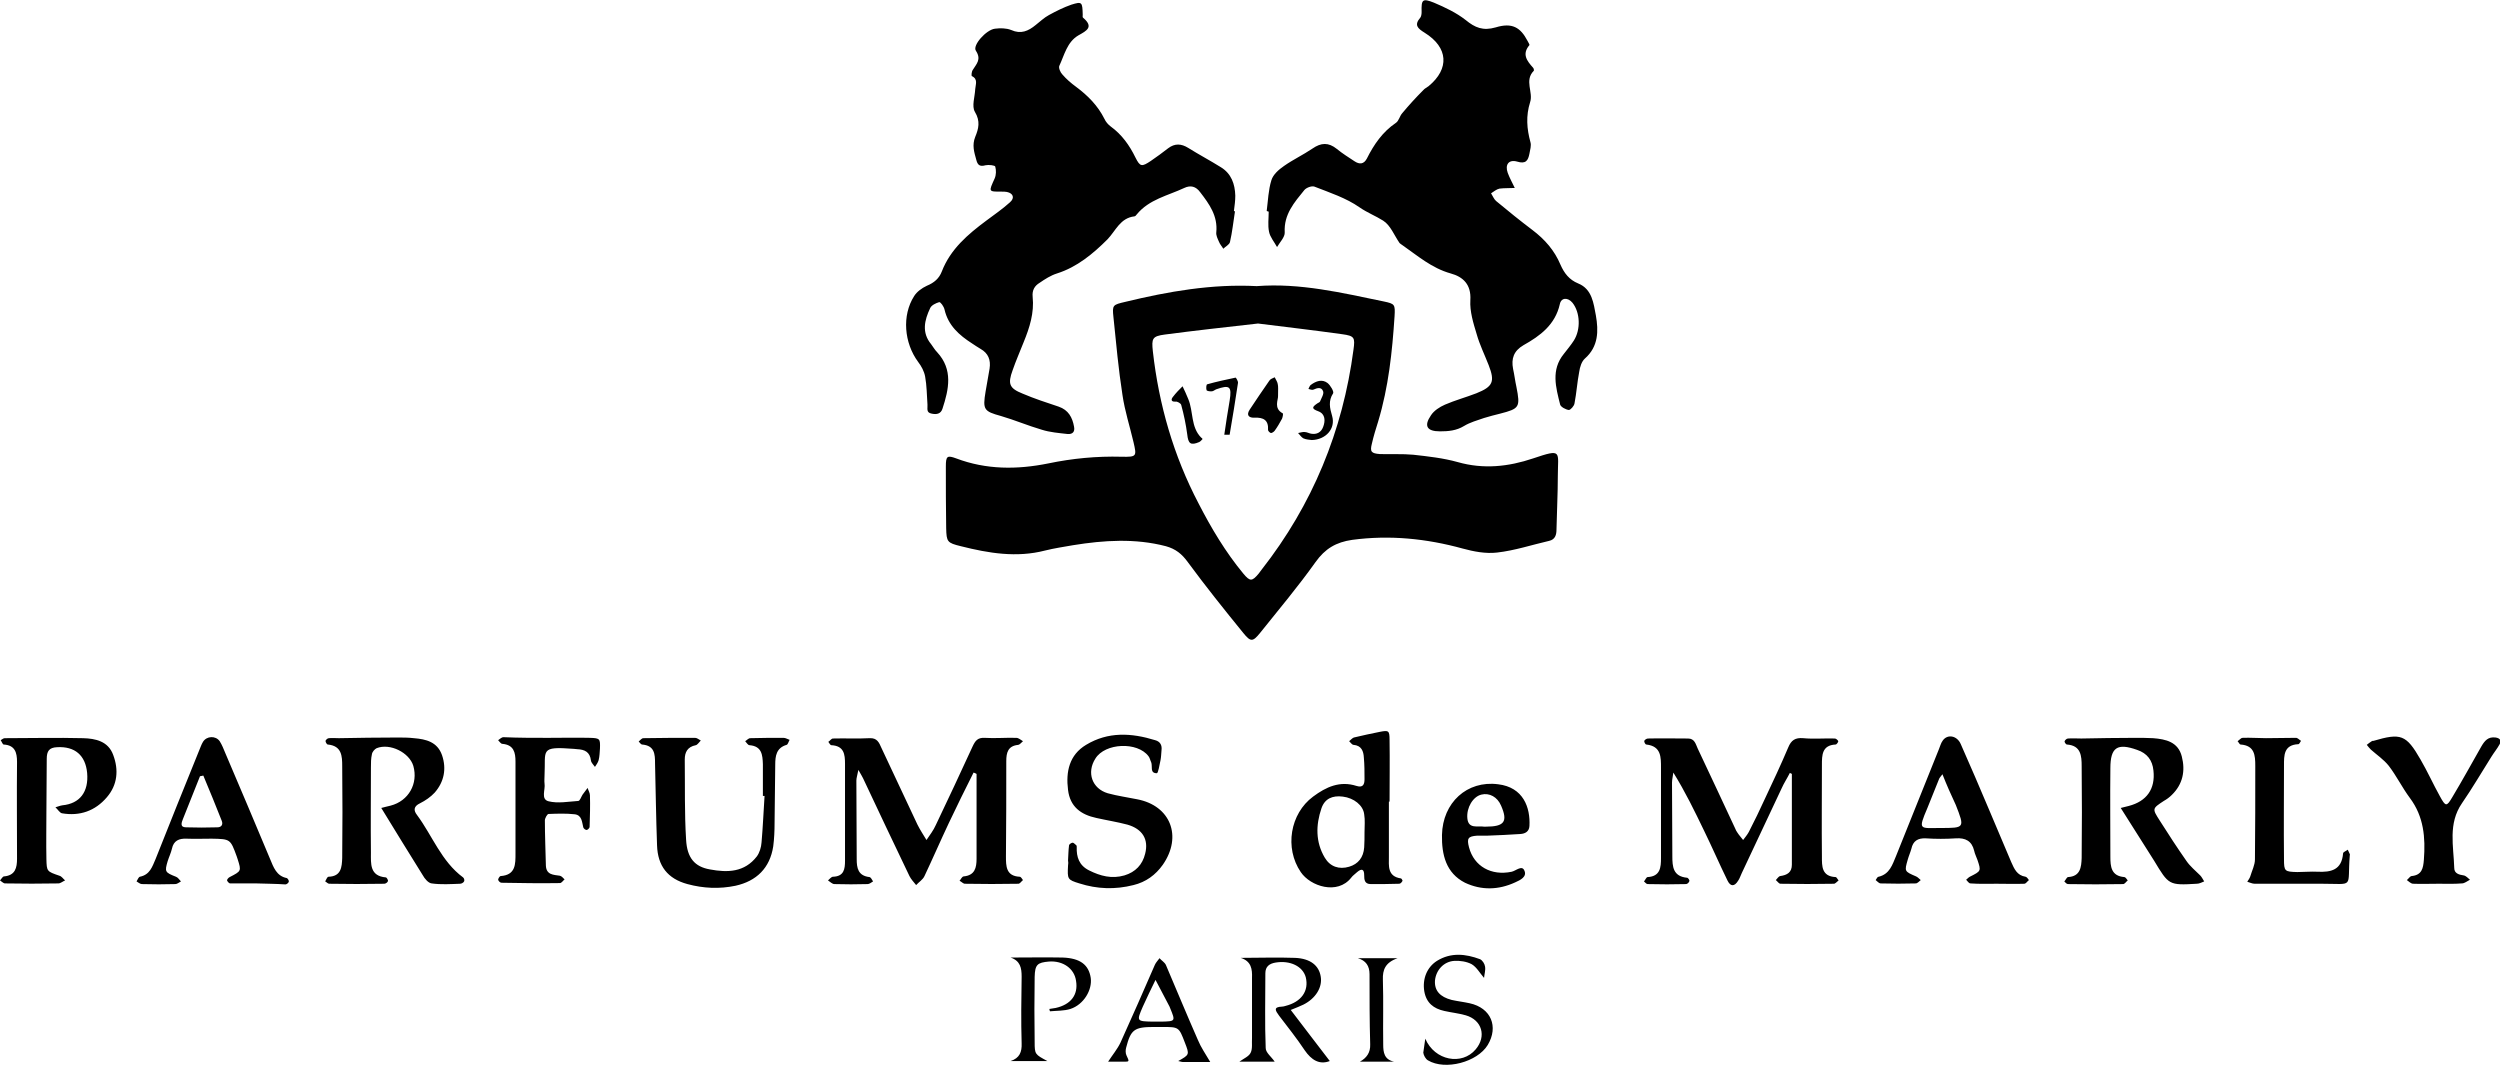 <svg xmlns="http://www.w3.org/2000/svg" xml:space="preserve" id="Laag_1" x="0" y="0" style="enable-background:new 0 0 748.8 319" version="1.1" viewBox="0 0 748.8 319"><g id="CdyiLU_00000126284581439022902490000009257626756229484193_"><g><path d="M376.4 85.7c13-1 25.5 2 38.1 4.6 3.3.7 3.4.9 3.2 4.4-.7 10.7-1.8 21.2-4.9 31.5-.7 2.2-1.4 4.5-1.9 6.7-.6 2.4-.2 2.9 2.4 3.1 3.3.1 6.7-.1 10 .2 4.5.5 9 1 13.3 2.2 7.7 2.2 15.2 1.4 22.6-1.1 8.9-3 7.4-2.1 7.4 5.3 0 5.3-.3 10.7-.4 16 0 1.6-.4 3-2.2 3.4-5.2 1.2-10.3 2.9-15.6 3.5-3.4.4-7-.3-10.3-1.2-10.9-3-21.9-4.1-33.1-2.6-4.8.7-8.1 2.6-11 6.7-5.2 7.3-11 14.2-16.6 21.2-2.2 2.7-2.8 2.7-5 0-5.7-7-11.3-14-16.6-21.2-1.8-2.5-3.7-4-6.6-4.8-9.2-2.4-18.5-1.8-27.8-.3-2.8.5-5.6.9-8.4 1.6-8.5 2.2-16.9.8-25.2-1.3-4.1-1-4.3-1.3-4.4-5.4-.1-6.2-.1-12.3-.1-18.5 0-3.1.4-3.4 3.1-2.4 9 3.4 18.2 3.4 27.6 1.5 7.2-1.5 14.5-2.2 21.9-2 4.6.1 4.6-.1 3.6-4.4-1.1-4.7-2.6-9.3-3.3-14.1-1.2-7.7-1.9-15.5-2.7-23.3-.4-3.7-.2-3.7 3.6-4.6 12.8-3.1 25.9-5.4 39.3-4.7zm.4 11.2c-9.7 1.1-18.8 2.1-27.9 3.3-3.8.5-4 1.2-3.6 5 1.8 16 6.2 31.3 13.7 45.6 3.8 7.4 8.1 14.6 13.4 21 2 2.4 2.6 2.4 4.6 0l.9-1.2c15.2-19.4 24.3-41.5 27.5-65.9.5-3.6.3-4.1-3.4-4.6-8.6-1.2-17.2-2.2-25.2-3.2z"/><path d="M369.9 63.3c-.5 3.1-.8 6.2-1.5 9.2-.2.8-1.3 1.3-2 2-.4-.7-1-1.3-1.3-2.1-.4-.9-.9-1.9-.8-2.8.5-4.9-2.1-8.5-4.8-12-1.3-1.8-2.9-2.2-4.8-1.3-4.9 2.3-10.5 3.4-14.2 7.9-.2.3-.5.6-.7.6-4.3.5-5.6 4.3-8.1 6.9-4.3 4.3-9.1 8.3-15.1 10.2-1.9.6-3.6 1.7-5.2 2.8-1.5.9-2.3 2.2-2.1 4.2.5 4.8-.9 9.2-2.7 13.6-1.1 2.8-2.3 5.5-3.3 8.4-1.5 4.1-1 5.4 3 7 3.5 1.5 7.2 2.7 10.8 3.9 2.9 1 4.1 3.2 4.6 6 .3 1.5-.4 2.3-1.9 2.2-2.6-.3-5.3-.5-7.8-1.3-4.1-1.2-8.1-2.9-12.2-4.1-5.1-1.4-5.5-1.9-4.6-7.3l1.2-6.9c.4-2.6-.4-4.6-2.7-5.9-.9-.5-1.7-1.1-2.5-1.6-3.9-2.5-7.2-5.4-8.3-10.2-.2-.9-1.2-2.3-1.6-2.2-1 .3-2.3.9-2.7 1.8-1.7 3.6-2.6 7.3.3 10.8.6.8 1.1 1.7 1.8 2.4 4.8 5.2 3.5 11.1 1.6 16.9-.5 1.6-1.8 1.8-3.2 1.5-1.8-.3-1.2-1.6-1.3-2.7-.2-2.8-.2-5.7-.7-8.4-.3-1.6-1.1-3.1-2.1-4.4-4.2-5.7-4.9-13.9-1.2-19.7.8-1.3 2.3-2.4 3.8-3.1 2.2-.9 3.7-2.2 4.5-4.3 2.6-6.7 7.8-11.1 13.3-15.2 2.4-1.8 4.9-3.5 7.1-5.5 1.5-1.3 1-2.7-.9-3.1-.5-.1-1-.1-1.5-.1-4.1 0-4 .1-2.2-3.9.5-1.1.5-2.5.2-3.6-.1-.4-2-.6-2.9-.4-1.8.5-2.4-.1-2.8-1.7-.6-2.2-1.3-4.3-.3-6.8 1-2.4 1.6-4.7-.1-7.5-1-1.7 0-4.5.1-6.8.1-1.4.9-3-1-3.9-.2-.1-.1-1.4.3-1.9 1.1-1.8 2.6-3.1.9-5.7-1.1-1.6 3.1-6.3 5.7-6.6 1.6-.2 3.4-.2 4.9.4 2.9 1.3 5.1.3 7.3-1.5 1.3-1 2.5-2.2 4-3 2.2-1.2 4.4-2.3 6.7-3.1 3.2-1 3.3-.8 3.4 3 0 .3-.1.8.1.9 3.3 2.8 1.1 3.9-1.4 5.3-3.4 2-4.2 5.9-5.7 9.1-.3.6.3 2 .9 2.6 1.2 1.4 2.6 2.6 4.1 3.7 3.5 2.6 6.5 5.6 8.5 9.6.4.9 1.1 1.7 1.9 2.3 3.3 2.4 5.6 5.6 7.4 9.3 1.4 2.8 1.9 2.8 4.6 1 1.8-1.2 3.5-2.5 5.2-3.8 2-1.5 3.9-1.4 6-.1 3.2 2 6.6 3.8 9.8 5.8 3.1 1.9 4.2 5 4.3 8.5 0 1.5-.2 3-.4 4.5-.1.1.1.2.3.2zM379.4 63.2c.4-3.1.5-6.3 1.4-9.2.5-1.7 2.2-3.2 3.8-4.3 2.7-1.9 5.7-3.3 8.5-5.2 2.6-1.8 4.8-1.9 7.3.1 1.7 1.4 3.5 2.5 5.3 3.7 1.5 1 2.8.9 3.7-.8 2.1-4.2 4.7-8 8.7-10.7.9-.6 1.1-2 1.9-2.9 2-2.4 4.1-4.7 6.3-6.9.4-.5 1.1-.8 1.6-1.2 6.3-5.2 5.9-11.6-1.2-16-2.1-1.3-3.2-2.3-1.3-4.5.3-.4.4-1.1.4-1.7-.1-3.7.2-4.2 3.7-2.8 3.3 1.4 6.7 3 9.5 5.2 2.8 2.3 5.2 3.3 9 2.2 4.9-1.5 7.4 0 9.5 4 .2.4.7 1.2.6 1.3-2.3 2.7-.8 4.7 1.1 6.8.2.2.3.8.2.9-2.9 2.9-.1 6.4-1.1 9.4-1.3 4.1-1 8 .1 12 .3 1-.1 2.3-.3 3.4-.4 2.1-1.1 3.2-3.7 2.4-2.5-.7-3.7.9-2.8 3.4.6 1.6 1.4 3 2.1 4.5-1.6.1-3.1 0-4.6.2-.9.2-1.7.9-2.5 1.4.5.8.9 1.8 1.5 2.3 3.6 3 7.2 5.9 10.9 8.7 3.7 2.8 6.6 6.1 8.4 10.4 1.1 2.5 2.6 4.5 5.3 5.6 4.2 1.7 4.6 6 5.3 9.6.8 4.6.8 9.3-3.3 12.9-1 .9-1.5 2.6-1.7 4-.6 3.1-.8 6.3-1.4 9.4-.1.8-1.2 2-1.7 2-.9-.1-2.4-.9-2.6-1.6-1.3-5.2-2.8-10.4 1.1-15.2 1-1.3 2.1-2.6 3-4 2.1-3.3 1.9-8.4-.4-11.3-1.4-1.7-3.4-1.6-3.8.4-1.4 6.2-5.9 9.5-10.9 12.3-2.9 1.7-3.7 4-3.1 7.1.4 1.8.6 3.6 1 5.4 1.2 6.1.9 6.5-4.9 8-1.6.4-3.2.8-4.8 1.3-2 .7-4.2 1.3-6 2.4-2.3 1.4-4.7 1.6-7.2 1.6-3.9 0-4.9-1.6-2.7-4.8.9-1.4 2.6-2.5 4.2-3.2 3-1.3 6.3-2.2 9.4-3.4 5-2 5.6-3.5 3.7-8.4-1.2-3.1-2.7-6.1-3.6-9.3-1-3.3-2.1-6.8-1.9-10.2.3-4.7-2.2-7-5.9-8-5.7-1.6-9.9-5.3-14.5-8.5-.3-.2-.6-.4-.8-.6-1.6-2.3-2.7-5.3-4.9-6.7-2.2-1.4-4.8-2.4-7.1-4-4-2.8-8.9-4.4-13.5-6.2-.8-.3-2.4.3-3 1-3 3.7-6.2 7.3-5.9 12.7.1 1.4-1.5 3-2.3 4.4-.8-1.5-2.1-3-2.4-4.6-.4-1.9-.1-4-.1-6-.4-.1-.5-.2-.6-.2zM291.6 231.4c-2.5 5-5 10-7.4 15.1-2.5 5.3-4.8 10.6-7.3 15.9-.5 1.1-1.7 1.8-2.5 2.7-.7-.9-1.5-1.7-2-2.7-4.7-9.8-9.3-19.5-13.9-29.3-.3-.6-.6-1.1-1.4-2.5-.3 1.6-.6 2.4-.6 3.2 0 7.8.1 15.6.1 23.5 0 2.7.4 5 3.8 5.4.4 0 .8.8 1.1 1.3-.5.3-1.1.8-1.6.8-3.3.1-6.7.1-10 0-.6 0-1.3-.7-1.9-1.1.5-.4 1-1.1 1.5-1.1 3.3-.1 3.6-2.3 3.6-4.8v-29c0-2.9-.3-5.4-4.1-5.6-.3 0-.6-.6-.9-1 .5-.3.9-1 1.4-1 3.7-.1 7.3.1 11-.1 2.2-.1 2.8 1.3 3.5 2.9 3.6 7.7 7.2 15.4 10.8 23 .8 1.6 1.8 3.1 2.7 4.6 1-1.5 2.1-2.9 2.8-4.5 3.7-7.8 7.4-15.6 11-23.5.8-1.7 1.5-2.7 3.6-2.6 3.1.2 6.3-.1 9.5 0 .7 0 1.3.6 2 1-.5.4-.9 1-1.4 1.1-3.1.3-3.6 2.3-3.6 4.9 0 9.5 0 19-.1 28.5 0 2.9 0 5.9 4.1 6.1.4 0 .7.6 1 1-.5.4-.9 1.1-1.4 1.1-5.3.1-10.6.1-16 0-.5 0-1-.6-1.6-.9.4-.4.7-1.2 1.2-1.3 3.4-.3 3.9-2.6 3.9-5.3v-25.4c-.3-.2-.6-.3-.9-.4zM536.1 231.5c-.8 1.6-1.8 3.1-2.5 4.7-4 8.4-7.9 16.9-11.9 25.3-.4.8-.6 1.6-1.1 2.3-1.1 1.8-2.3 1.8-3.2-.1-2.4-4.9-4.6-10-7-14.9-2.8-5.8-5.6-11.6-9.2-17.4-.1 1-.4 2-.4 3 0 7.3.1 14.6.1 22 0 3.2.2 6.1 4.4 6.5.3 0 .8.7.7 1-.1.4-.6.9-1 .9-3.8.1-7.6.1-11.5 0-.4 0-.7-.5-1.1-.8.4-.4.7-1.3 1.1-1.3 3.8-.2 4-2.9 4-5.7v-27c0-3.2.1-6.5-4.4-7-.3 0-.7-.8-.6-1.1.1-.3.7-.7 1.1-.7 4-.1 8 0 12 0 2 0 2.3 1.7 2.9 3 3.8 8 7.5 16 11.2 23.9.2.5.4.9.7 1.3.5.8 1.2 1.5 1.7 2.2.6-.8 1.2-1.5 1.7-2.4 1.7-3.3 3.3-6.6 4.8-9.9 2.4-5.1 4.8-10.2 7-15.4.9-2.2 2.1-3 4.5-2.8 3.1.3 6.3 0 9.5.1.3 0 .9.5 1 .8 0 .3-.5 1-.8 1-4.1.2-4.1 3.2-4.1 6.1 0 9.2-.1 18.3 0 27.5 0 2.8-.1 5.9 4.1 6.1.3 0 .6.7.9 1-.5.4-1 1-1.4 1-5.3.1-10.6.1-16 0-.5 0-.9-.7-1.4-1.1.4-.4.8-1.1 1.3-1.2 2.1-.3 3.5-1.1 3.5-3.4v-27.2l-.6-.3zM114.2 242c.9-.2 1.8-.5 2.8-.7 5.4-1.4 8.3-6.6 6.8-11.9-1.2-4-7-6.9-11-5.3-.6.3-1.3 1.1-1.4 1.8-.3 1.3-.3 2.6-.3 4 0 8.5-.1 17 0 25.5 0 3.3-.4 7 4.5 7.4.2 0 .7.8.6 1.1-.1.4-.7.8-1.1.8-5.5.1-11 .1-16.5 0-.4 0-.8-.5-1.2-.7.3-.5.6-1.4 1-1.4 3.8-.1 4-2.9 4.1-5.6.1-9.2.1-18.3 0-27.5 0-3-.1-6.1-4.3-6.5-.3 0-.7-.7-.7-1.1.1-.3.6-.8 1-.8 1-.1 2 0 3 0 5.8-.1 11.6-.2 17.5-.2 1.7 0 3.3 0 5 .2 3.6.3 7 1.1 8.4 5.1 1.4 4.1.6 8-2.2 11.2-1.2 1.3-2.8 2.4-4.4 3.2-1.9.9-2 2.1-.9 3.5 4.6 6.2 7.3 13.9 13.8 18.7.3.2.5.9.3 1.2-.2.4-.8.7-1.2.7-2.8.1-5.7.3-8.5-.1-1-.1-2.1-1.4-2.7-2.5-4.1-6.6-8.2-13.2-12.4-20.1zM635.2 242l2.4-.6c5.4-1.4 8-5.1 7.4-10.6-.3-3.1-1.9-5.2-4.9-6.2-5.9-2.1-8-.8-8 5.5-.1 8.8 0 17.6 0 26.5 0 2.9.2 5.8 4.2 6.1.3 0 .7.6 1 1-.5.4-.9 1.1-1.4 1.1-5.5.1-11 .1-16.5 0-.4 0-.8-.5-1.1-.8.4-.4.7-1.2 1.1-1.3 3.7-.2 4-2.9 4.1-5.7.1-9.2.1-18.3 0-27.5 0-3.1-.2-6.2-4.4-6.5-.3 0-.8-.7-.7-1 .1-.3.6-.8 1-.8 1.3-.1 2.7 0 4 0 5.3-.1 10.7-.2 16-.2 1.8 0 3.7 0 5.5.1 3.8.3 7.5 1.1 8.6 5.5 1.1 4.3.3 8.3-3 11.5-.7.7-1.5 1.3-2.4 1.8-3.5 2.3-3.5 2.3-1.2 5.9 2.6 4.1 5.2 8.1 8 12.1 1.1 1.6 2.7 2.9 4.1 4.3.5.5.8 1.2 1.2 1.8-.7.3-1.5.7-2.2.7-8.4.5-8.4.4-12.8-6.9-3.3-5.2-6.6-10.4-10-15.8zM13.9 242.8c0 4.8-.1 9.7 0 14.5.1 3.7.1 3.7 3.9 5 .7.2 1.1.9 1.7 1.4-.7.3-1.4.9-2 .9-5.3.1-10.7.1-16 0-.5 0-1-.6-1.5-.9.4-.4.8-1.2 1.2-1.2 3.4-.3 3.9-2.6 3.9-5.3 0-9.7-.1-19.3 0-29 0-2.8-.6-5-4-5.2-.3 0-.6-.9-.9-1.3.4-.2.8-.6 1.2-.6 7.8 0 15.7-.2 23.5 0 3.7.1 7.5.9 9 5 1.7 4.5 1.3 9-1.9 12.7-3.5 4.1-8.1 5.7-13.4 4.8-.7-.1-1.3-1.2-2-1.8.7-.2 1.4-.5 2.1-.6 5.2-.5 7.9-4 7.4-9.7-.5-5.3-3.7-8-9-7.7-2.4.1-3.1 1.2-3.1 3.5 0 5.2-.1 10.3-.1 15.5zM228.5 238.4v-9.5c-.1-2.8-.3-5.4-4-5.7-.5 0-.9-.8-1.3-1.2.5-.3 1-.9 1.5-.9 3.3-.1 6.7-.1 10-.1.6 0 1.2.4 1.8.6-.3.5-.5 1.4-.9 1.5-3.1.9-3.4 3.4-3.4 5.9-.1 5.8-.1 11.7-.2 17.5 0 2.3-.1 4.7-.4 7-1 6.5-5 10.4-11.3 11.8-4.8 1-9.6.8-14.4-.5-5.9-1.6-8.9-5.4-9.1-11.6-.3-8.2-.4-16.3-.6-24.5 0-2.8-.1-5.4-3.9-5.7-.3 0-.7-.6-1-.9.5-.4.9-1 1.4-1 5.2-.1 10.3-.1 15.5-.1.6 0 1.1.5 1.7.8-.5.5-1 1.3-1.5 1.4-2.5.5-3.3 2.1-3.3 4.3.1 8-.1 16 .4 24 .3 5.5 2.6 8.1 7.1 8.9 5.3 1 10.4.9 14.1-3.9.8-1.1 1.3-2.7 1.4-4.2.4-4.6.6-9.3.9-13.9h-.5zM416 240.1v16.5c0 2.7-.5 5.9 3.6 6.5.2 0 .5.6.5.7-.2.4-.6.9-1 .9-2.8.1-5.7.1-8.5.1-1.9 0-2-1.3-2-2.7 0-1.7-.7-2.1-2.1-.9-.6.6-1.3 1-1.8 1.7-4.1 5.2-12.2 2.6-15.1-1.7-4.9-7.2-3.2-17.5 3.7-22.6 3.9-2.9 8-4.8 13-3.2 1.9.6 2.4-.4 2.4-2 0-2.2 0-4.3-.2-6.5-.1-1.9-.7-3.6-3.1-3.8-.4 0-.9-.7-1.3-1.1.5-.4.9-.9 1.4-1.1 2.6-.6 5.2-1.2 7.8-1.7 2.6-.5 2.9-.4 2.9 2.4.1 6.2 0 12.3 0 18.5h-.2zm-7.3 9.2c-.1 0-.1 0 0 0 0-1.8.2-3.7-.1-5.4-.3-2.7-3.1-4.9-6.4-5.3-3.1-.4-5.4.6-6.4 3.5-1.7 5-1.8 10.1 1 14.8 1.6 2.7 4.3 3.6 7.3 2.7 2.7-.8 4.3-2.8 4.5-5.8.1-1.5.1-3 .1-4.5zM76.9 264.6h-8c-.3 0-.8-.6-.9-.9 0-.3.4-.8.8-1 3.5-1.8 3.5-1.8 2.4-5.3l-.3-.9c-1.9-5.2-1.9-5.2-7.5-5.3-2.5 0-5 .1-7.5 0-2.3-.1-3.9.6-4.4 3-.3 1.3-.9 2.5-1.3 3.8-.9 3.1-.8 3.3 2.5 4.6.6.2 1 .9 1.5 1.4-.6.3-1.1.8-1.7.8-3.3.1-6.6.1-10 0-.5 0-1.1-.5-1.6-.8.3-.5.6-1.3 1-1.4 3-.6 3.7-3 4.7-5.3 4.3-10.8 8.6-21.6 13-32.4.4-.9.7-1.9 1.2-2.7 1.1-1.8 3.8-1.9 5-.2.7 1.1 1.2 2.4 1.7 3.6 4.5 10.6 9 21.1 13.4 31.7 1 2.4 1.9 5.1 5 5.7.3.1.7.8.6 1.1-.1.4-.7.8-1 .8-2.9-.2-5.8-.2-8.6-.3zm-16-32.3c-.3.1-.6.1-1 .2-1.7 4.3-3.4 8.5-5.1 12.8-.4 1-1 2.5.9 2.5 3.1.1 6.3.1 9.4 0 1.2 0 1.8-.8 1.3-2-1.7-4.4-3.6-8.9-5.5-13.5zM598.2 264.7c-2.7 0-5.3.1-8-.1-.5 0-.9-.7-1.3-1.1.4-.3.7-.7 1.1-.9 3.4-1.7 3.4-1.7 2.3-5-.3-.9-.8-1.8-1-2.8-.7-2.9-2.6-3.9-5.5-3.7-3 .2-6 .2-9 0-2.4-.1-3.8.8-4.3 3.1-.3 1.1-.8 2.2-1.1 3.3-1 3.5-1 3.5 2.5 5 .5.2.9.7 1.4 1.1-.5.4-1 1-1.5 1-3.5.1-7 .1-10.5 0-.5 0-1-.6-1.5-1 .3-.4.5-1 .9-1 3.3-.8 4.1-3.6 5.2-6.2 4.3-10.6 8.5-21.3 12.8-31.9.4-.9.6-1.9 1.2-2.7 1.4-2 4.3-1.5 5.4 1.1 2.9 6.5 5.7 13.1 8.5 19.7l6.6 15.6c.9 2 1.7 4 4.3 4.4.4.1.7.6 1 1-.5.4-.9 1.1-1.4 1.1-2.8.1-5.4 0-8.1 0zm-16.4-32.8c-.6.8-.9 1.1-1 1.4-1.2 2.9-2.3 5.8-3.5 8.7-2.9 6.8-2.3 6 3.9 6 7.3 0 7.3 0 4.6-6.9-1.4-3-2.7-5.9-4-9.2zM319.9 257.7c.1-1.5.1-3 .3-4.5 0-.3.7-.8 1.1-.8.3 0 .7.5 1.1.8.1.1.1.3.1.5-.1 3 .7 5.5 3.7 7 3.4 1.7 6.8 2.6 10.6 1.5 3.3-1 5.4-3.2 6.2-6.5 1.1-4.3-.8-7.4-5.3-8.7-3-.8-6.2-1.3-9.3-2-4.7-1-7.9-3.4-8.5-8.4-.7-5.5.4-10.5 5.4-13.5 6.6-4 13.6-3.6 20.7-1.4 1.5.4 2.1 1.5 1.9 3-.1 1-.1 2-.3 3-.3 1.4-.7 3.9-1.1 3.9-2.2 0-1.2-2.1-1.7-3.3-.3-.6-.4-1.3-.8-1.8-3.3-4.4-13-4-15.9.7-2.7 4.2-1 9 3.7 10.4 2.9.8 5.9 1.2 8.8 1.8 10 1.9 13.6 11.1 7.7 19.6-2.2 3.1-5.1 5.2-8.8 6.1-5.5 1.4-10.9 1.2-16.2-.5-3.6-1.1-3.6-1.3-3.4-5.3.1-.6.1-1.1 0-1.6.1 0 .1 0 0 0zM164.3 221c4.2 0 8.3-.1 12.5 0 2.9.1 3 .3 2.9 3.2-.1 1.2-.1 2.3-.4 3.5-.2.7-.7 1.4-1.1 2-.4-.6-1.1-1.2-1.2-1.9-.3-2.6-1.9-3.3-4.1-3.4-.3 0-.7-.1-1-.1-10.4-.8-8.4.3-8.8 7.9 0 .8-.1 1.7 0 2.5.3 1.8-1.2 4.7 1.2 5.3 2.8.7 5.9.1 8.9-.1.5 0 .9-1.3 1.3-1.9.5-.7 1-1.3 1.5-2 .2.7.7 1.5.7 2.2.1 3.2 0 6.3-.1 9.5 0 .3-.6.9-.9.9-.3 0-.9-.4-1-.8-.4-1.6-.4-3.6-2.5-3.9-2.6-.3-5.3-.2-7.9-.1-.4 0-1.1 1.3-1.1 1.9 0 4.5.2 9 .3 13.5.1 2.9 2.3 2.8 4.2 3.1.5.1 1 .7 1.4 1.1-.5.4-.9 1.1-1.4 1.1-5.8.1-11.7 0-17.5-.1-.4 0-.9-.5-1-.9 0-.3.4-1 .7-1.1 4.6-.3 4.5-3.6 4.5-6.8v-27.5c0-2.7-.5-5-3.9-5.3-.5 0-.9-.7-1.3-1.1.5-.3 1-.9 1.6-.9 4.5.2 9 .2 13.5.2zM730.3 264.7c-2.5 0-5 .1-7.5 0-.7 0-1.3-.7-1.9-1.1.5-.4.9-1.1 1.4-1.2 3.1-.3 3.5-2.3 3.7-4.9.5-6.6 0-12.9-4.2-18.5-2.3-3.1-4-6.6-6.3-9.6-1.5-1.9-3.6-3.3-5.4-4.9-.4-.4-.8-.9-1.2-1.4.5-.4 1-.8 1.5-1.1.1-.1.3-.1.5-.1 8.2-2.4 9.8-1.9 14.1 5.6 2.1 3.6 3.8 7.4 5.8 11 1.7 3.1 2 3.2 3.7.3 3-5 5.8-10.1 8.7-15.2 1-1.7 2-3 4.3-2.7 1.3.2 1.8.9 1.2 2-.7 1.3-1.7 2.5-2.5 3.8-2.9 4.6-5.7 9.4-8.8 13.9-4.2 6.1-2.5 12.8-2.3 19.4 0 1.6 1.4 2 2.8 2.2.7.1 1.3.8 1.9 1.3-.8.4-1.6 1.1-2.4 1.1-2.4.2-4.8.1-7.1.1zM687.3 264.7h-12c-.7 0-1.5-.4-2.2-.6.3-.5.7-1 .9-1.6.5-1.7 1.4-3.4 1.4-5.1.1-9.3.1-18.6.1-28 0-3.2-.2-6.1-4.4-6.4-.3 0-.6-.7-.9-1 .5-.3 1-1 1.5-1 2.3-.1 4.7.1 7 .1 3 0 6-.1 9-.1.5 0 1 .6 1.5.9-.3.4-.5 1-.8 1-4.4.2-4.3 3.4-4.3 6.4 0 9.3-.1 18.6 0 28 0 3.7.2 3.8 4 3.9 2 0 4-.2 6-.1 4.1.2 7.3-.5 7.7-5.5 0-.4.9-.7 1.4-1.1.2.4.4.8.6 1.3.1.1 0 .3 0 .5-.8 9.9 1.6 8.4-8.5 8.4h-8zM431.9 250.1c.2-9.7 7.5-16.4 16.8-15.2 7.6.9 9.7 7 9.4 12.5-.1 1.7-1.3 2.3-2.7 2.4-3.3.2-6.6.4-10 .5h-3c-2.7.2-3.1.8-2.4 3.5 1.5 5.7 6.7 8.6 12.8 7.3 1.3-.3 3.1-2.1 3.8-.3.8 1.8-1.2 2.8-2.8 3.5-5 2.3-10.1 2.4-15 .1-5.7-2.9-7-8.4-6.9-14.3zm13.1-2.5c5.6 0 6.7-1.5 4.6-6.3-1.1-2.6-3.5-3.9-5.9-3.3-2.5.6-4.5 3.9-4.2 7.1.3 3.3 3.1 2.2 5 2.5h.5zM371.6 286.9c5.4 0 10.9-.2 16.3 0 4.6.2 7.2 2.3 7.7 5.7.5 3.2-1.6 6.5-5.2 8.3-1 .5-2.1.9-3.8 1.6 4 5.3 7.9 10.3 11.7 15.3-3.1 1.2-5.5-.3-7.5-3.2-2.4-3.6-5.1-7-7.7-10.4-1.1-1.5-1.8-2.6.9-2.7.3 0 .7-.1 1-.2 4.8-1.2 7.1-4.5 6.1-8.6-.9-3.3-4.7-5.1-9-4.4-1.9.3-3.1 1.2-3.1 3.2 0 7.5-.2 15 .1 22.4 0 1.4 1.7 2.6 2.7 4.1h-10.6c1.4-1 2.9-1.6 3.4-2.7.6-1.2.3-2.9.4-4.4v-18c.1-2.6-.2-5-3.4-6zM314.3 302.2c.6-.1 1.3-.2 1.9-.3 4.5-1 6.8-3.9 6.1-8.1-.5-3.7-3.9-6.1-8.1-5.8-3.5.3-4.2.9-4.3 4.6-.1 6.5-.1 13 0 19.5 0 3.7.1 3.7 3.8 5.7h-11c2.7-.9 3.4-2.7 3.3-5.3-.2-6.7-.1-13.3 0-20 0-2.6-.4-4.7-3.3-5.7 5.2 0 10.4-.1 15.6 0 5.3.2 7.8 2.2 8.4 6.1.5 3.6-2.1 8-6.1 9.3-1.9.6-4 .5-6.1.7-.1-.1-.1-.4-.2-.7zM362.5 318.1h-8.1c-.5 0-.9-.2-1.5-.3 3.4-1.9 3.4-1.9 2-5.5-1.8-4.7-1.8-4.7-6.8-4.7h-2.5c-5.9 0-6.9.8-8.3 6.2-.2.7-.2 1.7.1 2.3.9 1.9.9 1.9-.8 1.9h-4.7c1.3-2 2.8-3.8 3.7-5.7 3.5-7.7 6.9-15.5 10.3-23.3.3-.7.9-1.3 1.4-2 .6.7 1.5 1.2 1.9 2 3.2 7.5 6.3 15 9.6 22.5.9 2.2 2.3 4.2 3.7 6.6zM346.3 306h1.5c4.3-.1 4.3-.1 2.7-4-.1-.2-.1-.3-.2-.5-1.4-2.7-2.8-5.3-4.2-8-1.3 2.7-2.6 5.3-3.8 8-1.9 4.4-1.9 4.4 3 4.5h1zM426.9 311.1c2.8 6.6 11 8.1 15.1 3.2 3.3-3.9 1.9-8.8-3-10.2-2.1-.6-4.2-.8-6.4-1.3-3.2-.7-5.4-2.4-6-5.9-.6-3.7.8-7.2 3.8-9.1 4.2-2.6 8.6-2.1 12.9-.5.7.3 1.4 1.4 1.5 2.2.2 1.1-.2 2.3-.3 3.4-1.3-1.5-2.2-3.2-3.7-4.1-1.5-.8-3.5-1.1-5.2-1-3.2.2-5.5 2.8-5.8 5.9-.2 3 1.5 4.9 5 5.8 1.8.4 3.6.6 5.4 1 6.4 1.4 8.7 7 5.4 12.5-3.1 5.1-12.7 7.7-17.9 4.6-.7-.4-1.3-1.5-1.4-2.3.1-1.1.4-2.4.6-4.2zM417.6 318h-10.3c2-1.1 3.2-2.7 3.1-5.2-.2-7-.2-14-.2-21 0-2.5-1.1-4.1-3.5-4.8h11.9c-3.7 1.3-4.5 3.5-4.4 6.4.2 6.5 0 13 .1 19.5 0 2.3.3 4.5 3.3 5.1zM382.8 118.6c.1 1.1-1.4 3.7 1.4 5.2.2.1 0 1.1-.2 1.6-.7 1.3-1.4 2.5-2.2 3.6-.2.3-.8.7-1.1.7-.3 0-.9-.6-.9-.9.2-3-1.4-3.8-4-3.7-1.7.1-2.6-.7-1.5-2.4 1.9-2.9 3.9-5.8 5.9-8.7.3-.5 1-.7 1.6-1 .3.7.8 1.3.9 2 .2.8.1 1.7.1 3.6zM392.9 131.8c-.6-.1-1.6-.1-2.5-.5-.6-.3-1.1-1.1-1.6-1.6.7-.1 1.4-.4 2-.3.6 0 1.3.4 1.9.5 1.7.3 3-.4 3.6-2 .7-1.8.7-3.9-1.4-4.7-2.2-.8-1.9-1.3-.3-2.4.3-.2.7-.3.8-.6.4-1 1.2-2.2.9-3-.5-1.4-1.8-1-2.9-.5-.4.2-1-.1-1.5-.2.2-.4.4-1 .7-1.2 1.6-1.2 3.4-1.8 5-.6.9.7 2 2.6 1.7 3.1-1.5 2.3-1 4.4-.3 6.8 1.1 3.8-1.9 7.1-6.1 7.2zM360.2 131.5c-.3.3-.6.7-1 .9-2.6 1.1-3.3.5-3.6-2.3-.4-3-1-5.9-1.8-8.8-.1-.5-1.2-1.1-1.7-1-1.5.1-1.3-.8-.8-1.4.9-1.2 1.9-2.2 2.9-3.2.6 1.3 1.2 2.5 1.7 3.8 1.6 3.8.7 8.4 3.9 11.6.1 0 .2.1.4.4zM366.7 130.2c.5-3.4 1-6.8 1.6-10.2.7-4.3 0-4.8-4-3.4-.5.2-.9.6-1.3.6-.5.1-1.5-.1-1.6-.3-.2-.6-.1-1.8.2-1.8 2.8-.8 5.7-1.4 8.5-2 .1 0 .8 1.1.7 1.6-.8 5.2-1.6 10.4-2.5 15.5h-1.6z"/></g></g></svg>